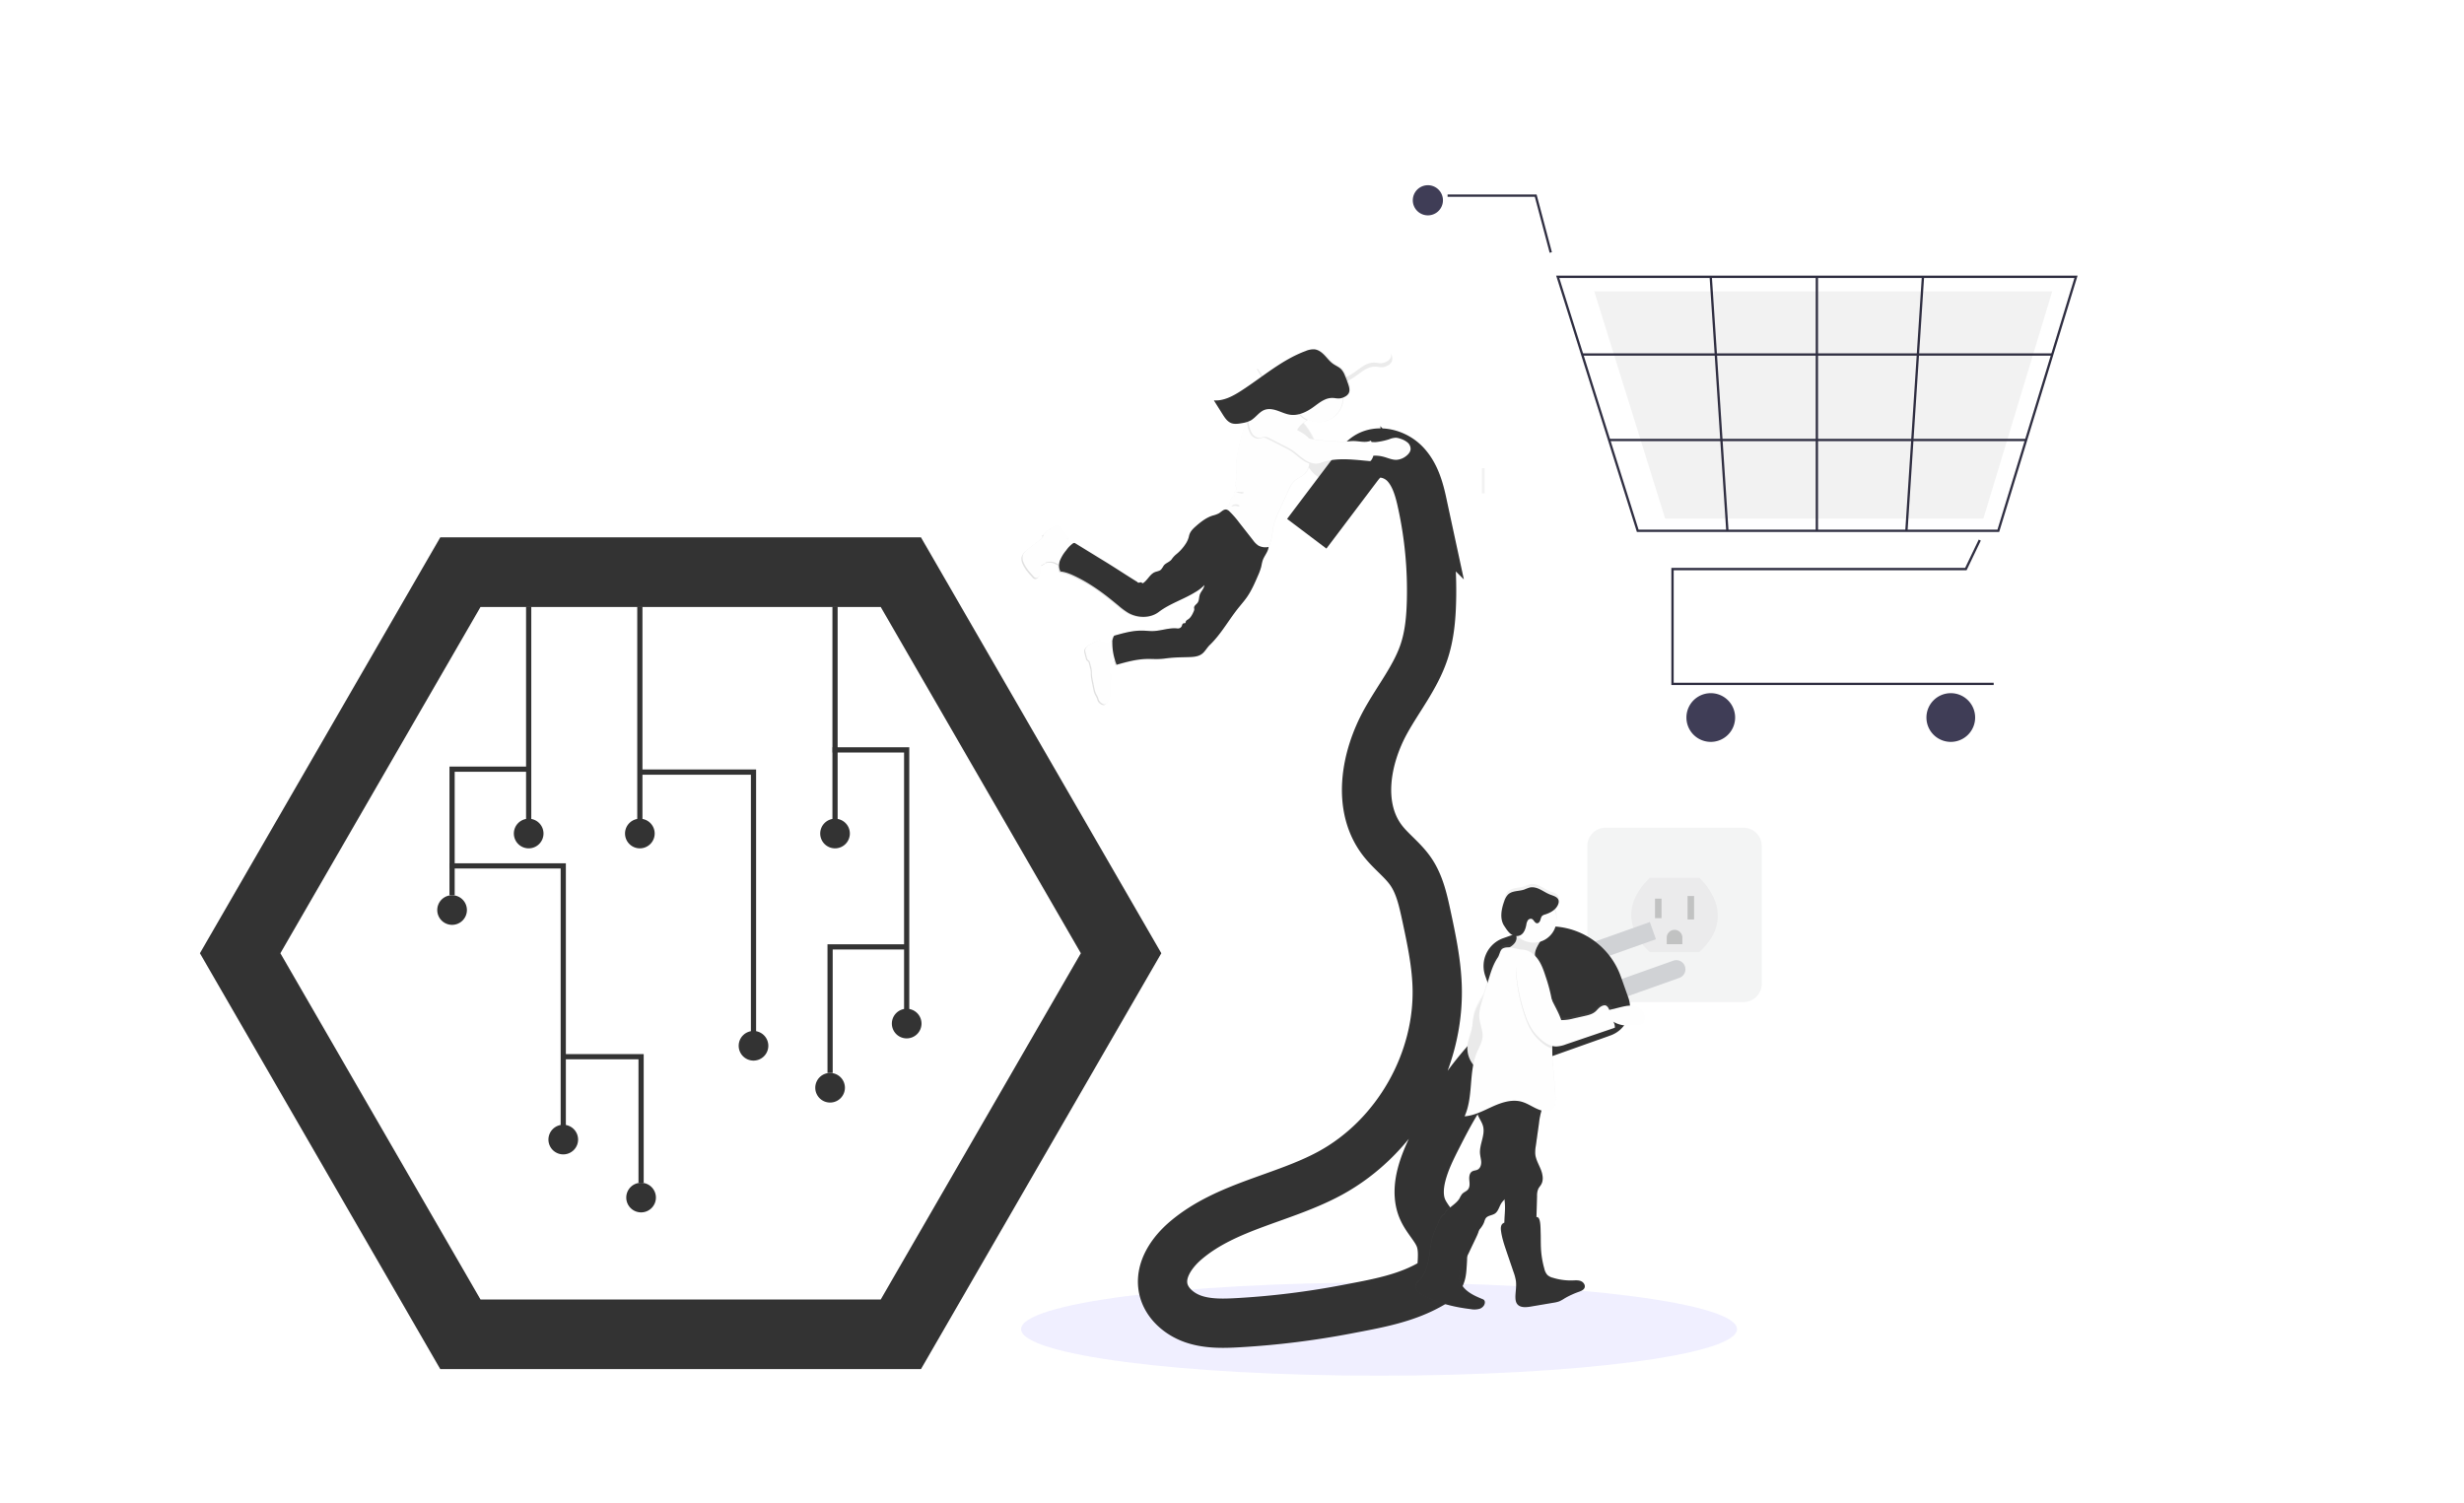 <svg width="600" height="366" fill="none" xmlns="http://www.w3.org/2000/svg"><g clip-path="url(#clip0)"><path d="M224.263 130.854H107.208L48.681 232.125l58.527 101.27h117.055l58.527-101.27-58.527-101.271z" fill="#333"/><path d="M117.006 316.441h97.459l48.729-84.316-48.729-84.317h-97.459l-48.729 84.317 48.729 84.316z" fill="#fff"/><path d="M129.37 147.683h-1.268v52.288h1.268v-52.288z" fill="#333"/><path d="M128.736 206.582a3.608 3.608 0 003.61-3.606 3.608 3.608 0 00-3.61-3.606 3.607 3.607 0 00-3.609 3.606 3.608 3.608 0 003.609 3.606zm27.707-58.899h-1.268v52.288h1.268v-52.288z" fill="#333"/><path d="M155.809 206.582a3.609 3.609 0 003.61-3.606 3.608 3.608 0 00-3.61-3.606 3.608 3.608 0 00-3.61 3.606 3.608 3.608 0 003.61 3.606zm48.162-58.899h-1.268v52.288h1.268v-52.288z" fill="#333"/><path d="M203.337 206.582a3.608 3.608 0 003.609-3.606 3.607 3.607 0 00-3.609-3.606 3.608 3.608 0 00-3.61 3.606 3.608 3.608 0 003.61 3.606zm-19.854 51.686a3.608 3.608 0 003.61-3.606 3.608 3.608 0 00-3.61-3.606 3.608 3.608 0 00-3.609 3.606 3.607 3.607 0 003.609 3.606zm-73.397-33.055a3.608 3.608 0 003.61-3.606 3.608 3.608 0 00-3.61-3.606 3.608 3.608 0 00-3.61 3.606 3.609 3.609 0 003.61 3.606z" fill="#333"/><path d="M184.117 251.657h-1.268V188.65h-27.04v-1.267h28.308v64.274zm-46.958 29.45a3.609 3.609 0 003.61-3.606 3.608 3.608 0 00-3.61-3.606 3.608 3.608 0 00-3.61 3.606 3.608 3.608 0 003.61 3.606z" fill="#333"/><path d="M137.793 274.496h-1.268v-63.008h-27.041v-1.267h28.309v64.275zm82.99-21.637a3.608 3.608 0 003.61-3.606 3.608 3.608 0 00-3.61-3.606 3.608 3.608 0 00-3.609 3.606 3.607 3.607 0 003.609 3.606z" fill="#333"/><path d="M221.417 246.248h-1.268v-63.007h-17.414v-1.267h18.682v64.274zM110.72 218h-1.268v-31.327h19.284v1.267H110.72V218zm45.39 77.23a3.607 3.607 0 003.609-3.606 3.608 3.608 0 00-3.609-3.606 3.608 3.608 0 00-3.61 3.606 3.608 3.608 0 003.61 3.606z" fill="#333"/><path d="M156.743 288.018h-1.268v-30.06h-18.016v-1.267h19.284v31.327zm45.39-19.532a3.608 3.608 0 003.61-3.606 3.608 3.608 0 00-3.61-3.607 3.608 3.608 0 00-3.609 3.607 3.608 3.608 0 003.609 3.606z" fill="#333"/><path d="M202.767 261.273h-1.268v-31.327h19.284v1.267h-18.016v30.06z" fill="#333"/><path d="M360.85 114.008h.662v6.134h-.662v-6.134z" fill="#F2F2F2"/><path d="M406.987 166.819h78.488v-.565h-77.923V138.86h71.325l3.465-7.22-.509-.245-3.312 6.9h-71.534v28.524z" fill="#2F2E41"/><path d="M475.029 180.657a5.93 5.93 0 01-5.929-5.931 5.93 5.93 0 115.929 5.931zm-58.443 0a5.93 5.93 0 010-11.862 5.93 5.93 0 015.929 5.931 5.93 5.93 0 01-5.929 5.931zM347.697 52.443a3.67 3.67 0 11.001-7.341 3.67 3.67 0 01-.001 7.341z" fill="#3F3D56"/><path d="M398.592 129.541h88.221l19.089-62.413H378.933l.116.368 19.543 62.045zm87.804-.565h-87.39l-19.303-61.283h125.436l-18.743 61.283z" fill="#2F2E41"/><path d="M405.479 126.293h77.487l16.767-55.352H388.212l.101.326 17.166 55.026z" fill="#F2F2F2"/><path d="M377.351 61.553l.546-.145-3.726-14.048h-21.674v.565h21.24l3.614 13.628zm7.927 24.497h114.456v.565H385.278v-.565zm6.555 20.809h101.536v.564H391.833v-.564z" fill="#2F2E41"/><path d="M442.137 67.41h.565v61.848h-.565V67.411zm-25.281-.017l4.053 61.846-.563.037-4.053-61.846.563-.037zm51.115-.001l.564.037-4.03 61.848-.564-.037 4.03-61.848z" fill="#2F2E41"/></g><g opacity=".5"><path opacity=".5" d="M424.524 201.551h-33.523a4.476 4.476 0 00-4.476 4.476v33.524a4.476 4.476 0 004.476 4.475h33.523a4.476 4.476 0 004.476-4.475v-33.524a4.476 4.476 0 00-4.476-4.476z" fill="#D0D2D5"/><path opacity=".1" d="M401.74 213.758h12.045s10.143 8.875 0 18.068H401.74s-10.143-8.242 0-18.068z" fill="#333"/><path opacity=".5" d="M404.593 218.826h-1.585v4.755h1.585v-4.755zm7.924-.634h-1.585v5.706h1.585v-5.706zm-4.754 8.242a1.898 1.898 0 011.901 1.902v1.585h-3.803v-1.585a1.9 1.9 0 011.902-1.902z" fill="#333"/></g><path d="M279.086 160.587c1.005-.022 2.007.054 3.008 0 .916-.044 1.826-.193 2.742-.285 1.566-.155 3.144-.143 4.717-.209 1.033-.045 2.123-.146 2.96-.755.786-.567 1.224-1.493 1.924-2.165 2.853-2.741 4.809-6.409 7.345-9.452.634-.773 1.296-1.544 1.87-2.371 1.1-1.585 1.876-3.382 2.65-5.157.305-.658.559-1.339.76-2.035.143-.558.216-1.135.406-1.68.393-1.116 1.338-2.092 1.452-3.268l-.133.019c1.154-1.468.976-4.026 1.547-5.906a25.368 25.368 0 011.321-3.261l2.121-4.619c.365-.792.745-1.61 1.376-2.219.764-.738 1.829-1.106 2.596-1.841a4.04 4.04 0 00.995-1.62l.067.063c.405.397.722.881 1.119 1.29.852.882 2.034 1.386 2.903 2.251.444.441.808.976 1.344 1.296a1.485 1.485 0 001.724-.212c1.557-1.369 3.877-1.496 5.56-2.704.466-.336.872-.745 1.309-1.112a17.83 17.83 0 013.382-2.124 8.383 8.383 0 012.089.298c.977.269 1.931.716 2.945.697a4.249 4.249 0 002.475-.951c.517-.399.989-.951 1.066-1.585a2.046 2.046 0 00-.761-1.711 3.061 3.061 0 00-.216-.168 2.11 2.11 0 00-.764-1.474 5.052 5.052 0 00-1.727-.882 3.719 3.719 0 00-1.091-.247 4.984 4.984 0 00-1.692.396 16.215 16.215 0 01-3.319.698c-.2.019-.605-.022-.951-.026l-.117-.336c-1.319.609-2.853.108-4.298.111-.704 0-1.405.124-2.105.168-.776.031-1.553.014-2.327-.05l-2.342-.149c-1-.052-1.997-.158-2.986-.317-.263-.536-.526-1.072-.821-1.585a14.687 14.687 0 00-1.74-2.419c.265-.228.545-.44.837-.634l.057-.035c.073-.041.161-.085.26-.13a6 6 0 008.577-5.414 4.527 4.527 0 00.789-.396l.136-.092a2.615 2.615 0 00.359-.33c.069-.082.13-.17.18-.266.019-.038.038-.073.054-.11.016-.039 0-.03.016-.045.016-.016.022-.057.032-.082.009-.026 0-.038.016-.057l.019-.077a.604.604 0 000-.06v-.139a.406.406 0 010-.07.812.812 0 000-.07v-.07a.81.81 0 000-.07v-.085a.886.886 0 000-.073v-.288a.542.542 0 000-.057v-.139c0-.017 0-.064-.023-.096v-.044l-.028-.102v-.038c0-.034-.022-.07-.032-.104v-.032l-.038-.114v-.02c0-.053-.035-.11-.054-.164a41.427 41.427 0 00-.767-2.038 4.944 4.944 0 00-.881-1.54c-.561-.597-1.366-.894-2.038-1.37-.793-.558-1.385-1.347-2.057-2.05-.672-.705-1.487-1.342-2.454-1.459a4.807 4.807 0 00-2.238.409c-5.822 2.15-10.59 6.384-15.81 9.744-2.032 1.31-4.308 2.536-6.714 2.368l2.124 3.372c.101.165.206.317.317.489.111.171.222.317.339.475a3.82 3.82 0 001.113 1.021 2.392 2.392 0 00.659.263c.758.181 1.585.028 2.352-.124.263-.05.526-.104.786-.165l.317-.088h.051v.05c-.178.317-.346.606-.495.92a19.294 19.294 0 00-1.131 3.524c-.599 2.378-1.202 4.806-1.043 7.247.054.824.193 1.667-.045 2.459-.114.39-.317.79-.209 1.176a5.5 5.5 0 01.292.691c.051.368-.241.685-.45.989-.21.305-.317.79-.019 1.002a1.712 1.712 0 00-1.132 1.411c.007.186-.03.372-.108.542a1.343 1.343 0 01-.317.294c-.321.271-.533.65-.592 1.066-.612 0-1.129.595-1.687.95a6.733 6.733 0 01-1.537.558c-1.531.489-2.853 1.493-4.048 2.552-.666.58-1.338 1.22-1.629 2.051-.095.273-.146.558-.228.834a5.76 5.76 0 01-.736 1.502 10.851 10.851 0 01-2.219 2.479c-.436.351-.82.763-1.141 1.223-.485.701-1.47.91-1.99 1.585a7.487 7.487 0 01-.634.951c-.403.381-1.011.412-1.525.634-1.201.498-1.756 1.902-2.827 2.644a.3.3 0 01-.213.07c-.092 0-.146-.111-.225-.165-.155-.105-.361-.026-.545.022-.184.048-.431.028-.479-.155-2.583-1.566-5.122-3.265-7.708-4.831l-1.18-.713-6.307-3.823a.468.468 0 00-.498 0l-.197.136c-.317-.336-.668-.634-.878-.881a10.228 10.228 0 00-.26-.292.384.384 0 00.168-.031.32.32 0 00.137-.412 1.028 1.028 0 00-.292-.371 6.998 6.998 0 01-.757-.866 8.085 8.085 0 00-.834-1.09 1.528 1.528 0 00-1.236-.491 1.989 1.989 0 00-.717.288 11.76 11.76 0 00-2.377 1.823.249.249 0 00-.075.086.266.266 0 00-.03.11c0 .064.064.111.07.171a.223.223 0 01-.06.159c-.427.529-.933.99-1.499 1.366a51.268 51.268 0 00-2.362 1.877 3.306 3.306 0 00-1.103 1.347 2.634 2.634 0 00.193 1.87c.527 1.239 1.449 2.266 2.362 3.259.15.204.362.353.605.424a.771.771 0 00.549-.133c.561-.368.653-1.128.694-1.794.016-.317.035-.609.054-.913a.4.4 0 01.035-.177.44.44 0 01.193-.156l.872-.459a2.434 2.434 0 00-.083-.124 3.55 3.55 0 012.057-.133c.463.136.888.412 1.332.583a2.94 2.94 0 00.317 1.718c1.626.168 3.09.891 4.545 1.62a36.3 36.3 0 013.417 1.93 53.167 53.167 0 012.631 1.829 84.232 84.232 0 013.557 2.818 17.03 17.03 0 002.431 1.791c2.288 1.284 5.357 1.328 7.458-.272 2.65-2.02 6.023-3.069 8.876-4.815a10.038 10.038 0 002.298-1.766 1.673 1.673 0 01-.038.244c-.172.789-.853 1.36-1.11 2.159-.2.634-.127 1.366-.513 1.902-.295.409-.847.7-.863 1.204 0 .14.042.279.042.419a1.317 1.317 0 01-.152.504c-.317.713-.672 1.461-1.322 1.902-.254.174-.577.332-.634.634a.609.609 0 01-.067.25c-.108.149-.345.07-.516.133-.238.089-.276.396-.371.634a1.03 1.03 0 01-1.037.609c-2.165-.263-4.292.716-6.472.659-.752-.022-1.5-.098-2.254-.105-2.314-.019-4.58.634-6.809 1.268a3.598 3.598 0 00-.45 1.427 5.5 5.5 0 01-2.33.088 5.17 5.17 0 00-.583-.079.875.875 0 00.051-.45c-.911.289-1.786.679-2.609 1.163-.542.317-1.116.761-1.166 1.386-.008.24.026.481.101.71l.295 1.119c.036.207.127.4.263.561.098.095.228.152.317.253.086.12.145.258.171.403l.247.97c.093.322.158.652.197.986.028.317 0 .608.022.912.033.502.106 1 .219 1.49l.352 1.756c.078.491.218.97.415 1.427.149.317.348.589.469.906.095.244.139.504.254.736.205.376.528.674.919.849.136.081.289.128.447.14.45 0 .773-.419.982-.818a4.94 4.94 0 00.656-2.384c0-.336-.066-.669-.095-1.005-.076-.951.197-1.876.197-2.824a.558.558 0 00-.396-.577c.028-.805.025-1.658.45-2.345.21-.321.472-.604.773-.84.117.374.247.744.393 1.106 2.412-.704 4.904-1.382 7.43-1.446zm51.537-48.678c-.171.063-.345.126-.523.183-1.477.492-3.169.97-4.697.634a4.059 4.059 0 01-1.287-.634l-.111-.069c2.152-.378 4.399-.286 6.618-.114z" fill="url(#paint0_linear)"/><path d="M339.201 108.647a4.88 4.88 0 011.683-.39 3.71 3.71 0 011.084.25 5.088 5.088 0 011.724.888 2.059 2.059 0 01.764 1.712c-.073.634-.542 1.182-1.055 1.584a4.202 4.202 0 01-2.46.951c-1.008.016-1.959-.437-2.932-.706a8.378 8.378 0 00-2.175-.317c-.37.02-.741-.004-1.106-.07a1.19 1.19 0 01-.849-.653 1.673 1.673 0 010-.951c.073-.393.06-1.325.409-1.56.278-.19 1.267-.038 1.61-.066a15.912 15.912 0 003.303-.672z" fill="#FEFEFE"/><path d="M316.572 102.266c.96.939 1.787 2.006 2.456 3.17 1.116 1.946 1.826 4.209 3.506 5.705.446.376.92.718 1.417 1.024.388.286.824.5 1.287.634 1.509.339 3.201-.133 4.672-.634a29.436 29.436 0 004.225-1.902c.01.613.18 1.212.495 1.737.352.498 1.071.79 1.585.476a18.764 18.764 0 00-3.655 2.26c-.434.368-.837.773-1.3 1.106-1.67 1.202-3.981 1.322-5.524 2.685a1.486 1.486 0 01-1.715.206c-.536-.317-.901-.862-1.341-1.303-.869-.868-2.048-1.375-2.9-2.26-.397-.409-.714-.894-1.119-1.293-.58-.571-1.335-.951-1.867-1.585-.397-.466-.634-1.033-1.005-1.531-.317-.431-.691-.808-.973-1.268-.691-1.1-.685-2.536-.289-3.769.396-1.233 1.306-2.383 2.045-3.458z" fill="#FEFEFE"/><path opacity=".1" d="M316.572 102.266c.96.939 1.787 2.006 2.456 3.17 1.116 1.946 1.826 4.209 3.506 5.705.446.376.92.718 1.417 1.024.388.286.824.5 1.287.634 1.509.339 3.201-.133 4.672-.634a29.436 29.436 0 004.225-1.902c.01.613.18 1.212.495 1.737.352.498 1.071.79 1.585.476a18.764 18.764 0 00-3.655 2.26c-.434.368-.837.773-1.3 1.106-1.67 1.202-3.981 1.322-5.524 2.685a1.486 1.486 0 01-1.715.206c-.536-.317-.901-.862-1.341-1.303-.869-.868-2.048-1.375-2.9-2.26-.397-.409-.714-.894-1.119-1.293-.58-.571-1.335-.951-1.867-1.585-.397-.466-.634-1.033-1.005-1.531-.317-.431-.691-.808-.973-1.268-.691-1.1-.685-2.536-.289-3.769.396-1.233 1.306-2.383 2.045-3.458z" fill="#333"/><path d="M260.236 131.539a3.298 3.298 0 00-.894-.808 2.703 2.703 0 00-1.671-.171c-1.413.215-2.726.862-3.968 1.585-1.002.573-1.997 1.211-2.714 2.114-.236.272-.4.599-.478.951a1.95 1.95 0 00.073.865 2.093 2.093 0 001.131 1.465c.663.26 1.401-.016 2.067-.27.894-.345 1.877-.665 2.796-.393.681.203 1.268.72 1.987.739.846.025 1.531-.66 2.07-1.313.466-.57 1.487-1.6 1.42-2.402-.066-.802-1.319-1.788-1.819-2.362zm10.682 24.671a5.47 5.47 0 01-2.378.098c-.481-.089-1.071-.203-1.378.174-.099.14-.166.301-.194.47-.789 3.23-.066 6.656 1.268 9.715a.296.296 0 00.089.133c.085.064.203.019.301-.022.323-.13.625-.306.897-.523.609-.552.739-1.449.767-2.27.029-.821.016-1.689.441-2.393.532-.871 1.645-1.296 2.082-2.219.352-.751.168-1.642-.142-2.409-.105-.266-.146-.951-.393-1.081-.248-.13-1.078.251-1.36.327z" fill="#FEFEFE"/><path d="M260.144 131.216a.318.318 0 00.133-.412 1.067 1.067 0 00-.292-.374 6.563 6.563 0 01-.754-.869 8.807 8.807 0 00-.834-1.09 1.534 1.534 0 00-1.233-.495 1.908 1.908 0 00-.713.286 11.488 11.488 0 00-2.361 1.813c-.054.054-.115.12-.102.196.013.076.063.108.07.171a.223.223 0 01-.057.156 6.58 6.58 0 01-1.49 1.36c-.799.6-1.581 1.223-2.346 1.87-.478.34-.856.803-1.093 1.341a2.67 2.67 0 00.199 1.867c.53 1.242 1.452 2.269 2.362 3.268.152.203.365.353.609.428a.77.77 0 00.545-.133c.554-.365.634-1.126.681-1.788l.051-.916a.421.421 0 01.035-.175.438.438 0 01.193-.155l.862-.456a2.777 2.777 0 00-2.535-1.319.95.95 0 01-.679-.092.559.559 0 010-.773c.21-.2.468-.343.748-.416 2.273-.833 4.327-2.171 6.533-3.169.242-.123.509-.185.78-.181.222.016.482.146.688.057zm8.954 33.194c-.101.19-.136.412-.247.599-.111.187-.352.317-.539.222a.556.556 0 01-.209-.282 11.85 11.85 0 01-.777-6.993c.063-.385.178-.76.339-1.115.168-.343.413-.691.343-1.065-.905.285-1.775.672-2.593 1.153-.539.317-1.106.758-1.157 1.379-.005.241.031.481.105.71l.298 1.119c.036.208.128.402.266.561.095.095.225.156.317.257a.947.947 0 01.171.399l.25.97c.094.324.16.655.2.989.029.317 0 .609.025.913.036.501.11.998.222 1.487l.358 1.756a6.1 6.1 0 00.419 1.426c.149.317.349.59.472.91.092.244.14.504.254.736.206.375.527.674.916.852.136.08.289.129.447.143.447.016.767-.419.976-.818a4.927 4.927 0 00.634-2.377c0-.336-.07-.669-.098-1.005-.079-.951.187-1.873.184-2.821.006-.888-1.249-.72-1.576-.105zm46.507-55.227a6.999 6.999 0 01-2.536-1.982 12.212 12.212 0 01-.951-1.41 42.828 42.828 0 01-3.09-6.362c1.35.276 2.767.526 4.095.146a5.655 5.655 0 001.902-1.008 16.456 16.456 0 002.003-1.956 19.31 19.31 0 001.585 2.536c.339.456 1.487 1.385 1.401 2.006-.085.622-1.353.932-1.867 1.227l-.054.035a7.206 7.206 0 00-1.949 1.816c-.995 1.414-1.341 3.386-.539 4.952z" fill="#FEFEFE"/><path opacity=".1" d="M318.173 102.367a5.945 5.945 0 01-3.123-3.803 16.456 16.456 0 002.004-1.956c.461.885.991 1.733 1.584 2.536.34.456 1.487 1.385 1.402 2.006-.086.621-1.354.923-1.867 1.217z" fill="#333"/><path d="M321.025 102.833a5.937 5.937 0 100-11.874 5.937 5.937 0 000 11.874zm-12.986 31.046a2.77 2.77 0 01-2.733.066 5.262 5.262 0 01-1.179-.992c-1.949-2-3.803-4.121-5.106-6.603a4.572 4.572 0 01-.577-1.702 1.874 1.874 0 01.612-1.623c.121-.08.228-.18.317-.295.076-.169.112-.353.104-.539a1.687 1.687 0 011.122-1.404c-.317-.215-.19-.694.016-1.001.206-.308.495-.634.444-.989a5.377 5.377 0 00-.292-.691c-.114-.387.092-.787.203-1.173.232-.793.092-1.636.035-2.46-.168-2.441.425-4.863 1.011-7.237.26-1.205.633-2.384 1.116-3.518.149-.317.317-.634.488-.916a24.37 24.37 0 011.994-2.774 3.594 3.594 0 011.36-1.217c.051-.022.104-.042.158-.057a3.45 3.45 0 011.211-.092c1.071.066 2.197.317 2.961 1.071.763.755 1.011 1.813 1.356 2.834.11.342.244.675.4.999.504 1.001 1.325 1.8 2.133 2.577l.878.846c.44.425 1.204.317 1.62.764.169.21.295.451.37.71a11.01 11.01 0 01.809 3.591c.003.275-.013.549-.048.821a4.32 4.32 0 01-1.201 2.536c-.761.732-1.82 1.094-2.577 1.829-.634.609-1.002 1.423-1.363 2.219l-2.095 4.609a26.03 26.03 0 00-1.303 3.249c-.659 2.216-.285 5.341-2.244 6.562z" fill="#FEFEFE"/><path d="M289.733 159.998c-1.565.063-3.134.044-4.694.193-.91.089-1.816.238-2.729.276-.995.044-1.994-.035-2.992-.016-2.514.054-4.993.723-7.411 1.414a14.088 14.088 0 01-1.05-5.253 3.562 3.562 0 010-.358c.045-.51.197-1.005.447-1.452 2.219-.634 4.47-1.267 6.774-1.236.751 0 1.496.089 2.244.111 2.172.067 4.283-.906 6.438-.634a1.014 1.014 0 001.03-.605c.092-.235.13-.542.368-.634.171-.064.406.016.514-.13a.663.663 0 00.066-.251c.063-.317.384-.459.634-.634.634-.437.992-1.185 1.309-1.901.083-.155.134-.326.149-.501 0-.14-.044-.279-.041-.422 0-.501.561-.789.853-1.198.383-.539.317-1.268.504-1.902.253-.799.928-1.366 1.096-2.152.019-.08.032-.162.038-.244a9.931 9.931 0 01-2.285 1.756c-2.815 1.734-6.181 2.77-8.809 4.777-2.086 1.585-5.141 1.537-7.423.247a17.197 17.197 0 01-2.428-1.797c-1.161-.951-2.333-1.924-3.547-2.831a48.078 48.078 0 00-2.628-1.835 36.207 36.207 0 00-3.404-1.994c-1.452-.736-2.913-1.465-4.53-1.639a3.329 3.329 0 01-.338-1.36 3.325 3.325 0 01.249-1.379c.37-.869.87-1.676 1.484-2.393a6.88 6.88 0 011.699-1.734.467.467 0 01.494 0l6.283 3.858 1.176.719c2.577 1.585 5.112 3.281 7.689 4.857.048.18.298.202.479.155.181-.048.387-.124.542-.019.076.051.13.146.225.165a.317.317 0 00.209-.07c1.065-.732 1.611-2.14 2.806-2.631.51-.209 1.115-.241 1.515-.634.236-.3.448-.618.634-.951.516-.675 1.496-.878 1.974-1.585a5.84 5.84 0 011.132-1.217 10.738 10.738 0 002.219-2.469c.313-.461.558-.965.726-1.496.082-.276.133-.561.225-.834.288-.831.951-1.468 1.613-2.045 1.202-1.052 2.498-2.05 4.019-2.535a6.823 6.823 0 001.531-.555c.612-.374 1.173-1.068 1.874-.907.266.083.505.234.694.438a22 22 0 012.361 2.704 3578.76 3578.76 0 013.389 4.32c.356.518.806.965 1.328 1.316a3.643 3.643 0 002.457.316c-.111 1.176-1.046 2.146-1.433 3.262-.187.542-.26 1.119-.4 1.674a13.645 13.645 0 01-.751 2.032c-.76 1.772-1.528 3.553-2.618 5.144-.564.828-1.214 1.585-1.851 2.362-2.514 3.033-4.438 6.691-7.291 9.421-.691.668-1.128 1.584-1.901 2.158-.84.621-1.924.717-2.936.758z" fill="#333"/><path opacity=".1" d="M301.677 119.779a1.72 1.72 0 00-.792.238c.58-.203 1.287.339 1.822.082.251-.12.213-.155 0-.228-.32-.108-.707-.009-1.03-.092z" fill="#333"/><path d="M401.748 224.528l-23.299 8.274 1.485 4.182 23.299-8.274-1.485-4.182zm-15.505 16.946l21.208-7.531a2.218 2.218 0 111.485 4.182l-21.208 7.531-1.485-4.182z" fill="#D0D2D5"/><path d="M366.038 228.465l5.168-1.835a18.388 18.388 0 0123.477 11.173l1.835 5.168a7.187 7.187 0 01-4.369 9.18l-15.718 5.582a7.186 7.186 0 01-9.18-4.369l-5.582-15.718a7.19 7.19 0 014.369-9.181z" fill="#333"/><path opacity=".1" d="M301.392 122.873a1.229 1.229 0 00-.669-.041 1.414 1.414 0 00-.872.428.484.484 0 00.39 0c.207-.053.421-.076.634-.07.184 0 .732.203.875.114.209-.136-.216-.377-.358-.431zm17.43-9.998a6.096 6.096 0 01-1.356-.653c-1.113-.707-2.048-1.667-3.148-2.39a17.565 17.565 0 00-1.721-.951l-3.712-1.902a3.75 3.75 0 00-.9-.367c-.605-.133-1.287.272-1.902.187a2.3 2.3 0 01-1.547-1.068 5.572 5.572 0 01-.697-1.798 8.942 8.942 0 01-.212-1.138 5.08 5.08 0 01-.023-1.201 3.009 3.009 0 011.046-2.048c.44-.312.942-.528 1.471-.634a6.25 6.25 0 011.018-.168c.195-.016.391-.016.586 0 1.401.111 2.587 1.062 3.522 2.108.491.552.951 1.145 1.42 1.706.11.341.243.675.399.998.504 1.002 1.325 1.801 2.133 2.577l.878.846c.441.425 1.205.317 1.62.764.169.21.295.452.371.71.468 1.147.739 2.364.802 3.601.003.275-.013.549-.048.821zm-28.867 40.568l-19.101 2.811c.044-.51.197-1.005.447-1.452 2.219-.633 4.47-1.267 6.774-1.236.751 0 1.496.089 2.244.111 2.171.067 4.282-.906 6.438-.634a1.014 1.014 0 001.03-.605c.092-.235.13-.542.368-.634.171-.064.406.016.513-.13a.664.664 0 00.067-.251c.063-.317.383-.459.634-.634.634-.437.992-1.185 1.309-1.901.083-.155.134-.326.149-.501 0-.14-.044-.279-.041-.422 0-.501.561-.789.852-1.198.384-.539.317-1.268.504-1.902.254-.799.929-1.366 1.097-2.152l.083-.108 3.252-1.268-6.619 12.106z" fill="#333"/><path opacity=".1" d="M335.809 335c48.142 0 87.168-5.076 87.168-11.338s-39.026-11.339-87.168-11.339-87.168 5.077-87.168 11.339c0 6.262 39.026 11.338 87.168 11.338z" fill="#6C63FF"/><path d="M318.204 129.97l12.102-16.036c.723-.951 1.468-1.943 2.46-2.628 2.853-1.971 7.034-.805 9.421 1.721 2.386 2.527 3.388 6.042 4.12 9.44a100.153 100.153 0 012.27 23.821c-.102 4.213-.479 8.47-1.82 12.467-2.035 6.08-6.158 11.199-9.274 16.8-5.018 9.025-7.12 21.06-.767 29.204 2.069 2.653 4.887 4.682 6.799 7.452 2.158 3.129 2.998 6.955 3.803 10.67 1.202 5.61 2.406 11.256 2.628 16.99.717 18.54-9.855 37.064-26.179 45.883-11.332 6.124-25.041 7.899-34.896 16.204-3.486 2.926-6.491 7.227-5.636 11.684.698 3.617 3.874 6.365 7.361 7.56 3.486 1.195 7.268 1.097 10.945.887a201.68 201.68 0 0026.309-3.249c7.363-1.407 14.714-2.621 21.133-6.495a4.434 4.434 0 001.6-1.436c.416-.694.485-1.534.542-2.342.175-2.381.339-4.85-.501-7.085-.979-2.612-3.214-4.589-4.285-7.163-1.071-2.574-.878-5.538-.184-8.242.856-3.341 2.412-6.454 3.978-9.525 1.525-2.992 3.072-5.975 4.866-8.812 5.052-7.976 11.956-14.581 18.787-21.095" stroke="#333" stroke-width="12" stroke-miterlimit="10"/><path d="M338.231 106.983a4.743 4.743 0 011.683-.39c.371.029.737.112 1.084.247a5.095 5.095 0 011.724.891 2.053 2.053 0 01.764 1.711c-.073.634-.542 1.18-1.055 1.585a4.19 4.19 0 01-2.46.951c-1.008 0-1.959-.437-2.932-.71a8.421 8.421 0 00-2.175-.317 4.716 4.716 0 01-1.106-.073 1.18 1.18 0 01-.849-.649 1.711 1.711 0 010-.936c.076-.393.063-1.328.412-1.562.279-.187 1.268-.035 1.61-.064a16.307 16.307 0 003.3-.684z" fill="#FEFEFE"/><path d="M333.834 107.3c-1.312.602-2.853.101-4.279.098-.7 0-1.398.117-2.095.158-.773.028-1.547.008-2.317-.06l-2.321-.158a19.877 19.877 0 01-4.054-.558c-1.134-1.338-2.976-1.927-4.345-3.018-1.097-.875-1.883-2.067-2.818-3.116s-2.121-1.997-3.519-2.108a5.203 5.203 0 00-1.607.172 3.74 3.74 0 00-1.467.633 2.995 2.995 0 00-1.046 2.048c-.058.787.02 1.579.231 2.339a5.58 5.58 0 00.697 1.801 2.326 2.326 0 001.55 1.068c.612.083 1.29-.317 1.902-.19.315.083.617.207.9.368l3.715 1.902c.59.285 1.164.602 1.718.95 1.103.723 2.035 1.684 3.148 2.391 1.113.706 2.517 1.15 3.753.687 3.804-1.417 8.089-.757 12.124-.405-.025-.076.14-.146.187-.21a3.405 3.405 0 00.634-2.374c-.098-.833-.415-1.62-.691-2.418z" fill="#FEFEFE"/><path d="M327.454 96.62c.394-.181.726-.477.95-.849.362-.669.14-1.49-.107-2.219a34.114 34.114 0 00-.774-2.038 4.905 4.905 0 00-.881-1.544c-.561-.599-1.363-.9-2.032-1.372-.792-.561-1.385-1.357-2.054-2.058-.669-.7-1.486-1.35-2.45-1.467a4.736 4.736 0 00-2.162.403c-5.788 2.126-10.52 6.34-15.703 9.68-2.016 1.303-4.279 2.517-6.656 2.343l2.127 3.379c.542.865 1.15 1.781 2.101 2.152.84.317 1.778.158 2.66 0a7.177 7.177 0 002.025-.609c1.268-.688 2.083-2.117 3.446-2.615 1.017-.37 2.152-.142 3.169.213 1.018.355 2.016.836 3.088.982 1.902.257 3.803-.602 5.388-1.712.951-.659 1.817-1.416 2.853-1.901a4.299 4.299 0 012.536-.447c.96.133 1.525.177 2.476-.32z" fill="#333"/><path opacity=".1" d="M338.845 88.168c.355-.656.146-1.461-.095-2.168.078.405.022.824-.159 1.195a2.22 2.22 0 01-.95.85c-.951.5-1.528.456-2.505.294a4.327 4.327 0 00-2.535.447c-1.031.498-1.902 1.268-2.853 1.902-1.585 1.11-3.487 1.965-5.389 1.709-1.074-.143-2.066-.634-3.087-.983-1.021-.349-2.159-.583-3.17-.212-1.36.497-2.165 1.93-3.442 2.615a7.206 7.206 0 01-2.026.608c-.884.172-1.822.34-2.659 0-.951-.367-1.56-1.287-2.105-2.152l-1.505-2.393H306l2.127 3.379c.542.865 1.151 1.781 2.101 2.152.84.317 1.779.159 2.66 0a7.167 7.167 0 002.025-.608c1.268-.688 2.083-2.118 3.446-2.615 1.017-.371 2.152-.143 3.17.212 1.017.355 2.016.837 3.087.982 1.902.257 3.804-.602 5.389-1.711.951-.66 1.816-1.417 2.852-1.902a4.299 4.299 0 012.536-.447c.976.159 1.553.203 2.501-.295.396-.184.728-.483.951-.859z" fill="#333"/><path d="M344.792 312.596c.187-.292.42-.551.691-.767 1.385-1.306 2.029-3.227 2.371-5.11.342-1.883.441-3.804.989-5.646.296-.945.67-1.864 1.116-2.748.317-.678.713-2.009 1.296-2.482a.85.85 0 01.4-.193 4.641 4.641 0 011.147-1.528c.907-.821 2.013-1.474 2.618-2.536.166-.368.371-.718.612-1.043.409-.453 1.056-.634 1.433-1.112.491-.615.38-1.493.317-2.279-.064-.786 0-1.722.678-2.13.406-.251.929-.229 1.35-.447.634-.317.885-1.119.872-1.833-.013-.713-.234-1.407-.291-2.117-.178-2.27 1.318-4.526.738-6.726-.219-.834-.716-1.56-1.087-2.333a5.448 5.448 0 01-.317-.805c-.988.392-2.026.643-3.084.744 1.746-3.917 1.302-8.472 2.117-12.679l-.105-.146a6.568 6.568 0 01-1.337-3.756c0-1.585.732-3.033 1.062-4.564.279-1.306.269-2.666.634-3.947.255-.795.592-1.562 1.004-2.288a46.19 46.19 0 011.246-2.165l1.221-4.032c.57-1.902 1.157-3.804 2.266-5.433.406-.6.529-1.807 1.154-2.169a2.767 2.767 0 011.648-.288c.881-.495 1.655-1.208 1.766-2.184a2.118 2.118 0 00-.064-.634h-.108c-1.397-.13-2.101-1.36-2.827-2.434-1.176-1.747-.726-4.105 0-6.086a4.12 4.12 0 01.951-1.677c1.017-.951 2.628-.742 3.94-1.202.425-.186.86-.35 1.303-.491.871-.206 1.784.082 2.583.482.799.399 1.544.925 2.381 1.242.836.317 1.87.568 2.076 1.427.058.289.033.589-.073.865a3.233 3.233 0 01-.976 1.411 5.64 5.64 0 01.091 4.729 5.63 5.63 0 01-1.424 1.959 5.632 5.632 0 01-2.113 1.182c-.241.384-.466.78-.672 1.183-.368.71-.678 1.547-.555 2.307.23.242.442.501.634.774.91 1.268 1.427 2.758 1.902 4.241a44.205 44.205 0 011.534 5.791c.774 1.642 1.718 3.214 2.279 4.942a11.188 11.188 0 002.974-.396l2.675-.609c.929-.209 1.902-.437 2.631-1.052.386-.317.688-.739 1.081-1.056.393-.317 1.182-.681 1.613-.421.079.048.152.104.219.168.39-.793 2.884 2.45 1.179 2.77l.111.317c.225.656.704 1.455.583 2.14l-11.906 4.086a7.359 7.359 0 01-2.396.529 3.868 3.868 0 01-.951-.127v.631c-.032 4.181.634 8.337.758 12.514.022.761 0 1.585-.482 2.181-.539.653-1.496.78-2.33.634a5.11 5.11 0 01-.589-.13 22.05 22.05 0 00-.609 3.202l-.789 5.629a8.404 8.404 0 00-.124 1.756c.092 1.325.793 2.517 1.3 3.744.507 1.227.808 2.694.139 3.839-.206.355-.494.659-.681 1.027a4.145 4.145 0 00-.317 1.797c-.049 1.712-.095 3.421-.14 5.129.139-.02.28.009.4.082.659.51.586 2.957.634 3.715.05 1.268 0 2.561.069 3.842.086 1.731.371 3.447.85 5.113.114.541.364 1.043.726 1.461.37.321.811.55 1.287.669a14.79 14.79 0 004.887.666c.669-.023 1.367-.086 1.988.168.621.253 1.122.95.897 1.584-.193.533-.78.787-1.309.986-1.21.425-2.377.962-3.487 1.604-.428.292-.88.548-1.35.764-.45.162-.915.277-1.389.342l-5.616.951c-1.151.2-2.536.317-3.268-.634-.397-.513-.454-1.21-.435-1.86.032-1.268.286-2.558.118-3.826a11.538 11.538 0 00-.587-2.2l-1.686-4.983c-.564-1.67-1.135-3.354-1.354-5.103-.079-.634-.073-1.354.412-1.75.123-.101.266-.174.419-.216.019-1.528.219-3.059.133-4.586-.022-.381-.06-.764-.092-1.145-.296.278-.56.588-.786.926-.539.846-.739 1.968-1.566 2.536-.704.482-1.746.456-2.241 1.154a3.247 3.247 0 00-.355.859 6.218 6.218 0 01-1.268 2.012 10.404 10.404 0 01-.783 2.01c-.467.983-.932 1.965-1.394 2.948-.498 1.052-.999 2.105-1.585 3.1a8.55 8.55 0 00-1.062 2.048c-.447 1.566.279 3.284 1.436 4.438 1.157 1.153 2.675 1.816 4.171 2.434.16.052.306.139.428.254.129.154.197.35.19.551 0 .732-.599 1.36-1.29 1.585a4.828 4.828 0 01-2.165.079c-4.051-.491-8.089-1.48-11.671-3.449a4.186 4.186 0 01-1.395-1.074 1.65 1.65 0 01-.342-.78 1.65 1.65 0 01.095-.846z" fill="url(#paint1_linear)"/><path d="M361.915 241.513a47.206 47.206 0 00-1.902 3.189c-.414.719-.75 1.479-1.004 2.269-.371 1.268-.359 2.625-.634 3.918-.317 1.521-1.059 2.973-1.059 4.53a6.494 6.494 0 001.338 3.731 17.945 17.945 0 002.795 2.884 59.458 59.458 0 003.956-19.402c.032-.92.035-1.871-.298-2.726-.209-.539-1.195-2.016-1.832-1.436-.231.212-.292 1.169-.434 1.486a11.47 11.47 0 01-.926 1.557z" fill="#FEFEFE"/><path opacity=".1" d="M361.915 241.513a47.206 47.206 0 00-1.902 3.189c-.414.719-.75 1.479-1.004 2.269-.371 1.268-.359 2.625-.634 3.918-.317 1.521-1.059 2.973-1.059 4.53a6.494 6.494 0 001.338 3.731 17.945 17.945 0 002.795 2.884 59.458 59.458 0 003.956-19.402c.032-.92.035-1.871-.298-2.726-.209-.539-1.195-2.016-1.832-1.436-.231.212-.292 1.169-.434 1.486a11.47 11.47 0 01-.926 1.557z" fill="#333"/><path d="M395.942 244.977c1.24-.206 2.616-.104 3.579.698.582.493.95 1.193 1.027 1.952.083.881-.428 1.921-1.309 1.991a4.337 4.337 0 01-.634-.041 9.434 9.434 0 00-1.661.136 6.79 6.79 0 01-5.782-2.333c-.754-.932.241-1.36 1.138-1.55 1.224-.26 2.419-.643 3.642-.853z" fill="#FEFEFE"/><path d="M374.743 273.607l-.786 5.585a8.217 8.217 0 00-.12 1.744c.092 1.315.789 2.497 1.296 3.715.507 1.217.812 2.672.143 3.803-.206.355-.498.653-.682 1.018a4.134 4.134 0 00-.317 1.788l-.215 7.924a50.201 50.201 0 01-7.348-.041.423.423 0 01-.272-.07.434.434 0 01-.092-.288c-.108-1.854.215-3.712.111-5.566-.038-.679-.137-1.354-.146-2.035-.041-2.761 1.325-5.465.913-8.197a18.294 18.294 0 00-.507-2.036c-1.303-4.754-1.028-9.753-.742-14.66a.373.373 0 01.063-.222.39.39 0 01.175-.095 9.02 9.02 0 018.171 1.557c.346.278 1.217.548 1.446.878.317.466-.102.925-.283 1.42a18.068 18.068 0 00-.808 3.778z" fill="#333"/><path opacity=".1" d="M374.743 273.607l-.786 5.585a8.217 8.217 0 00-.12 1.744c.092 1.315.789 2.497 1.296 3.715.507 1.217.812 2.672.143 3.803-.206.355-.498.653-.682 1.018a4.134 4.134 0 00-.317 1.788l-.215 7.924a50.201 50.201 0 01-7.348-.041.423.423 0 01-.272-.07.434.434 0 01-.092-.288c-.108-1.854.215-3.712.111-5.566-.038-.679-.137-1.354-.146-2.035-.041-2.761 1.325-5.465.913-8.197a18.294 18.294 0 00-.507-2.036c-1.303-4.754-1.028-9.753-.742-14.66a.373.373 0 01.063-.222.39.39 0 01.175-.095 9.02 9.02 0 018.171 1.557c.346.278 1.217.548 1.446.878.317.466-.102.925-.283 1.42a18.068 18.068 0 00-.808 3.778z" fill="#333"/><path d="M360.045 271.921c.371.77.869 1.49 1.087 2.317.58 2.184-.913 4.438-.735 6.675.057.707.276 1.395.291 2.102.016.707-.244 1.493-.871 1.816-.422.219-.951.197-1.347.444-.669.406-.745 1.338-.679 2.114.067.777.175 1.652-.317 2.264-.377.472-1.023.653-1.429 1.1a5.411 5.411 0 00-.615 1.036c-.606 1.056-1.709 1.705-2.615 2.536-.907.83-1.674 2.048-1.268 3.195.298.846 1.135 1.366 1.94 1.763a20.562 20.562 0 004.618 1.632c.172.051.354.06.529.025.178-.066.337-.175.463-.317.935-.916 1.902-1.876 2.333-3.109.077-.3.197-.587.355-.853.495-.691 1.534-.669 2.241-1.144.824-.561 1.024-1.677 1.563-2.517.51-.792 1.328-1.338 1.902-2.079.951-1.23 1.207-2.869 1.902-4.273.294-.599.672-1.154.906-1.779a9.611 9.611 0 00.434-2.291c.447-3.703 1.585-7.43.869-11.095-.159-.808-.403-1.585-.504-2.415-.178-1.439.101-2.907-.111-4.343a1.19 1.19 0 00-.479-.919 1.325 1.325 0 00-.545-.114 37.611 37.611 0 00-5.636.13c-.951.092-2.019.285-2.586 1.062-.485.662-.46 1.556-.634 2.364-.19.993-.694 1.538-1.224 2.318-.529.779-.228 1.553.162 2.355zm7.313 25.758c-.501 0-1.056-.029-1.443.288-.481.393-.491 1.119-.412 1.74.222 1.734.79 3.405 1.357 5.072l1.686 4.948c.268.706.464 1.436.587 2.181.168 1.268-.086 2.536-.118 3.804 0 .634.042 1.337.438 1.848.716.919 2.114.811 3.265.615l5.613-.951a6.973 6.973 0 001.389-.339 9.545 9.545 0 001.347-.761 20.663 20.663 0 013.487-1.585c.526-.197 1.115-.45 1.306-.98.225-.634-.276-1.328-.897-1.585-.622-.256-1.316-.19-1.988-.168a14.778 14.778 0 01-4.881-.662 3.03 3.03 0 01-1.287-.663 3.206 3.206 0 01-.729-1.448 22.539 22.539 0 01-.85-5.072c-.063-1.268-.019-2.536-.07-3.804-.031-.751.042-3.169-.634-3.686-.504-.387-2.58.681-3.258.837a15.747 15.747 0 01-3.908.371z" fill="#333"/><path d="M348.862 301.203c-.545 1.82-.634 3.738-.986 5.605-.352 1.867-.982 3.775-2.368 5.071-.27.214-.502.471-.687.761a1.605 1.605 0 00.237 1.658c.383.451.857.815 1.392 1.068 3.579 1.953 7.607 2.935 11.668 3.424a4.873 4.873 0 002.162-.076c.691-.235 1.302-.856 1.29-1.585a.807.807 0 00-.191-.546 1.188 1.188 0 00-.427-.25c-1.497-.615-3.018-1.287-4.172-2.419-1.154-1.131-1.883-2.852-1.436-4.393a8.714 8.714 0 011.059-2.032 33.428 33.428 0 001.585-3.075l1.394-2.925c.406-.853.821-1.734.888-2.682-1.751.079-3.499-.2-5.138-.821a8.098 8.098 0 01-2.114-1.268c-.539-.45-1.031-1.287-1.756-.7-.584.469-.951 1.787-1.297 2.459-.438.879-.807 1.79-1.103 2.726z" fill="#333"/><path d="M369.294 228.558c-.139 1.214-1.318 2.019-2.443 2.497l7.119 2.276c-.46-.881-.086-1.959.371-2.852.372-.707.795-1.385 1.268-2.029.069-.098.149-.225.098-.336a.348.348 0 00-.2-.155c-1.464-.653-2.973-1.329-4.574-1.566-.463-.07-1.337-.254-1.683.218-.345.473.121 1.386.044 1.947z" fill="#FEFEFE"/><path opacity=".1" d="M369.294 228.558c-.139 1.214-1.318 2.019-2.443 2.497l7.119 2.276c-.46-.881-.086-1.959.371-2.852.372-.707.795-1.385 1.268-2.029.069-.098.149-.225.098-.336a.348.348 0 00-.2-.155c-1.464-.653-2.973-1.329-4.574-1.566-.463-.07-1.337-.254-1.683.218-.345.473.121 1.386.044 1.947z" fill="#333"/><path d="M373.444 229.543a5.585 5.585 0 100-11.17 5.585 5.585 0 000 11.17zm4.824 40.368c-.539.634-1.493.773-2.327.634-1.949-.317-3.547-1.753-5.452-2.27-2.339-.634-4.818.181-7.024 1.176-2.206.996-4.406 2.203-6.821 2.394 2.184-4.869.935-10.73 3.021-15.64.513-1.198 1.226-2.359 1.34-3.655.143-1.613-.662-3.17-.786-4.777-.114-1.43.317-2.853.726-4.213l1.531-5.024c.571-1.87 1.157-3.775 2.263-5.388.406-.593.533-1.791 1.154-2.153 1.357-.78 3.414.206 4.885.26 1.471.054 2.811 1.1 3.67 2.282.91 1.249 1.427 2.736 1.902 4.207a39.675 39.675 0 011.693 6.729c.047.343.089.685.12 1.03.317 3.256-.145 6.53-.171 9.798v.026c-.028 4.146.634 8.27.761 12.416.019.77 0 1.597-.485 2.168z" fill="#FEFEFE"/><path opacity=".1" d="M377.992 255.33c-1.093-.276-2.085-.98-2.932-1.753a12.364 12.364 0 01-1.946-2.203 15.971 15.971 0 01-1.677-3.538 41.01 41.01 0 01-2.219-10.232c-.082-.951-.107-1.968.46-2.723a2.289 2.289 0 012.77-.675c.752.368 1.237 1.107 1.684 1.81.893 1.404 1.79 2.821 2.364 4.381.254.691.441 1.404.688 2.098.251.685.541 1.355.868 2.007.048.342.089.685.121 1.03.295 3.24-.155 6.514-.181 9.798z" fill="#333"/><path d="M369.691 234.266c-.565.752-.539 1.782-.46 2.723a40.944 40.944 0 002.219 10.229 15.667 15.667 0 001.677 3.538c.558.81 1.211 1.549 1.946 2.203 1.078.986 2.39 1.864 3.851 1.876a7.426 7.426 0 002.397-.523l11.889-4.038c.121-.681-.358-1.471-.583-2.124l-.634-1.883c-.181-.516-.393-1.077-.862-1.359-.469-.283-1.22.104-1.613.418-.394.314-.695.726-1.078 1.046-.736.609-1.702.834-2.631 1.043l-2.672.602c-.969.263-1.969.395-2.973.393-.745-2.273-2.162-4.276-2.964-6.533-.247-.691-.438-1.404-.691-2.095-.574-1.56-1.471-2.976-2.362-4.381-.447-.707-.932-1.445-1.683-1.81a2.299 2.299 0 00-2.773.675z" fill="#FEFEFE"/><path d="M371.662 225.217c.043-.367.157-.721.336-1.043a.887.887 0 01.951-.422c.558.175.745 1.04 1.328 1.068.393.019.675-.38.799-.757s.19-.799.485-1.065c.205-.154.441-.263.691-.317 1.353-.428 2.751-1.221 3.201-2.568.105-.272.13-.569.073-.856-.206-.852-1.268-1.109-2.076-1.42-.808-.31-1.585-.83-2.377-1.23-.793-.399-1.712-.684-2.583-.481-.443.139-.878.302-1.303.488-1.313.453-2.923.244-3.94 1.188a4.123 4.123 0 00-.951 1.665c-.713 1.968-1.16 4.311.016 6.041.722 1.069 1.429 2.289 2.824 2.416 1.623.146 2.269-1.338 2.526-2.707z" fill="#333"/><path opacity=".1" d="M374.141 223.391c.124-.374.19-.799.482-1.065.206-.153.441-.261.691-.317 1.356-.428 2.751-1.217 3.204-2.568.104-.273.128-.569.07-.856a1.075 1.075 0 00-.168-.377c.517.222.967.523 1.094 1.049.056.287.031.584-.073.856-.45 1.347-1.848 2.14-3.202 2.568-.25.054-.486.163-.691.317-.294.266-.361.691-.485 1.065-.123.374-.405.776-.798.757-.393-.019-.584-.377-.834-.678.345-.044.593-.406.71-.751zm-5.934 3.854c1.629.149 2.273-1.331 2.536-2.7.043-.367.157-.721.336-1.043a.877.877 0 01.951-.419c.301.092.494.39.7.634a.958.958 0 00-.716.444 2.827 2.827 0 00-.336 1.043c-.257 1.369-.903 2.853-2.536 2.701a2.598 2.598 0 01-1.673-.866c.233.109.482.178.738.206z" fill="#333"/><defs><linearGradient id="paint0_linear" x1="255.655" y1="151.077" x2="339.434" y2="101.395" gradientUnits="userSpaceOnUse"><stop stop-color="gray" stop-opacity=".25"/><stop offset=".54" stop-color="gray" stop-opacity=".12"/><stop offset="1" stop-color="gray" stop-opacity=".1"/></linearGradient><linearGradient id="paint1_linear" x1="-69154.8" y1="82533" x2="-67794.3" y2="48521.7" gradientUnits="userSpaceOnUse"><stop stop-color="gray" stop-opacity=".25"/><stop offset=".54" stop-color="gray" stop-opacity=".12"/><stop offset="1" stop-color="gray" stop-opacity=".1"/></linearGradient><clipPath id="clip0"><path fill="#fff" transform="translate(11 39)" d="M0 0h563v302H0z"/></clipPath></defs></svg>